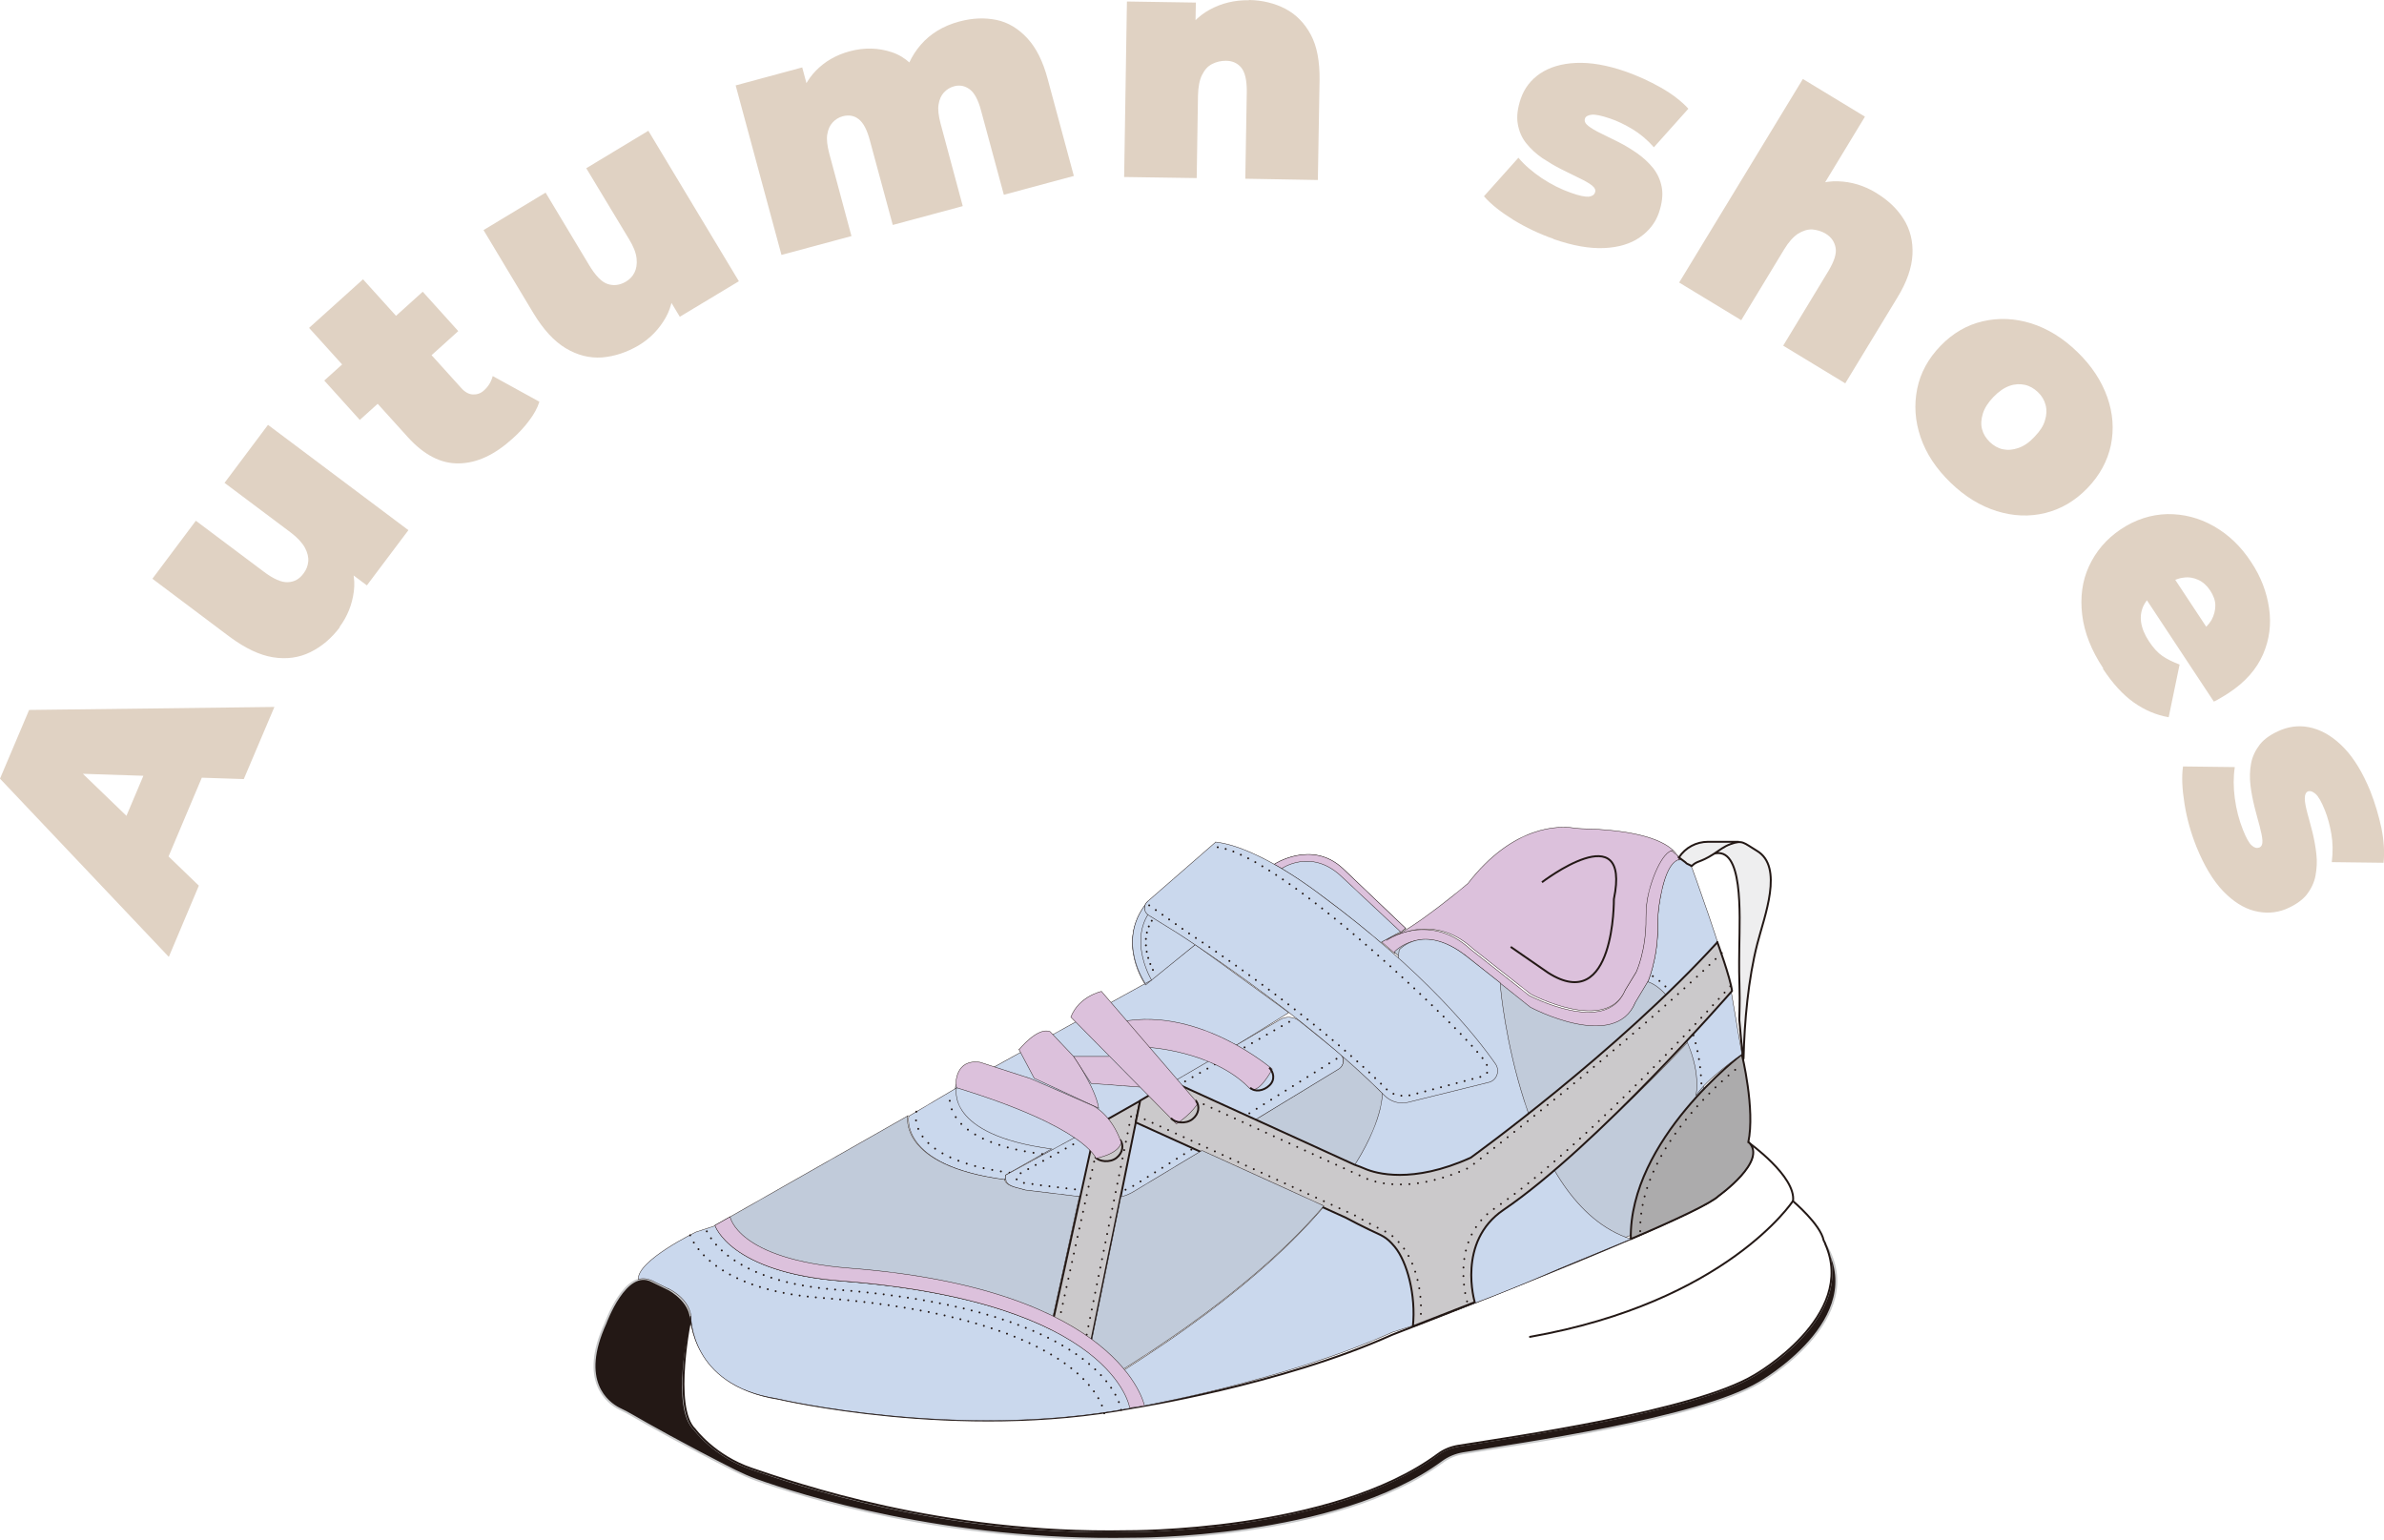 <?xml version="1.0" encoding="UTF-8"?>
<svg id="_レイヤー_2" data-name="レイヤー 2" xmlns="http://www.w3.org/2000/svg" xmlns:xlink="http://www.w3.org/1999/xlink" viewBox="0 0 111.38 71.94">
  <defs>
    <style>
      .cls-1, .cls-2, .cls-3, .cls-4, .cls-5, .cls-6, .cls-7, .cls-8, .cls-9, .cls-10, .cls-11, .cls-12, .cls-13, .cls-14, .cls-15, .cls-16, .cls-17, .cls-18, .cls-19, .cls-20, .cls-21, .cls-22, .cls-23, .cls-24, .cls-25, .cls-26, .cls-27, .cls-28, .cls-29, .cls-30, .cls-31, .cls-32, .cls-33, .cls-34 {
        stroke-width: .09px;
      }

      .cls-1, .cls-5, .cls-6, .cls-9, .cls-14, .cls-18, .cls-21, .cls-22, .cls-24, .cls-28, .cls-31, .cls-32, .cls-33 {
        stroke: #231815;
      }

      .cls-1, .cls-5, .cls-9, .cls-14, .cls-18, .cls-21, .cls-22, .cls-28, .cls-31, .cls-32, .cls-33 {
        stroke-linecap: round;
        stroke-linejoin: round;
      }

      .cls-1, .cls-5, .cls-35, .cls-14, .cls-18, .cls-21, .cls-22, .cls-24, .cls-28, .cls-33 {
        fill: none;
      }

      .cls-36 {
        fill: #e0d2c3;
      }

      .cls-36, .cls-35, .cls-37 {
        stroke-width: 0px;
      }

      .cls-2 {
        stroke: url(#Unnamed_Pattern_76-15);
      }

      .cls-2, .cls-3, .cls-4, .cls-6, .cls-7, .cls-8, .cls-10, .cls-11, .cls-12, .cls-13, .cls-15, .cls-16, .cls-17, .cls-19, .cls-20, .cls-23, .cls-24, .cls-25, .cls-26, .cls-27, .cls-29, .cls-30, .cls-34 {
        stroke-miterlimit: 10;
      }

      .cls-2, .cls-4, .cls-7, .cls-8, .cls-10, .cls-16, .cls-19, .cls-25, .cls-26 {
        fill: #dcc1dc;
      }

      .cls-3 {
        stroke: url(#Unnamed_Pattern_76-14);
      }

      .cls-3, .cls-11, .cls-12, .cls-13, .cls-15, .cls-17, .cls-23, .cls-27, .cls-29, .cls-30 {
        fill: #cad8ed;
      }

      .cls-4 {
        stroke: url(#Unnamed_Pattern_76-20);
      }

      .cls-5 {
        stroke-dasharray: 0 .41;
      }

      .cls-6 {
        fill: #eeeeef;
      }

      .cls-7 {
        stroke: url(#Unnamed_Pattern_76-10);
      }

      .cls-8 {
        stroke: url(#Unnamed_Pattern_76-7);
      }

      .cls-9 {
        fill: #acabac;
      }

      .cls-10 {
        stroke: url(#Unnamed_Pattern_76-13);
      }

      .cls-11 {
        stroke: url(#Unnamed_Pattern_76-2);
      }

      .cls-12 {
        stroke: url(#Unnamed_Pattern_76-5);
      }

      .cls-13 {
        stroke: url(#Unnamed_Pattern_76-8);
      }

      .cls-14 {
        stroke-dasharray: 0 .4;
      }

      .cls-15 {
        stroke: url(#Unnamed_Pattern_76-9);
      }

      .cls-16 {
        stroke: url(#Unnamed_Pattern_76-17);
      }

      .cls-37 {
        mix-blend-mode: multiply;
      }

      .cls-37, .cls-34 {
        fill: #231815;
      }

      .cls-17 {
        stroke: url(#Unnamed_Pattern_76-16);
      }

      .cls-18 {
        stroke-dasharray: 0 .38;
      }

      .cls-19 {
        stroke: url(#Unnamed_Pattern_76-6);
      }

      .cls-20 {
        fill: #c1cbda;
        stroke: url(#Unnamed_Pattern_76);
      }

      .cls-21 {
        stroke-dasharray: 0 .4;
      }

      .cls-22 {
        stroke-dasharray: 0 .38;
      }

      .cls-23 {
        stroke: url(#Unnamed_Pattern_76-4);
      }

      .cls-25 {
        stroke: url(#Unnamed_Pattern_76-11);
      }

      .cls-26 {
        stroke: url(#Unnamed_Pattern_76-18);
      }

      .cls-27 {
        stroke: url(#Unnamed_Pattern_76-3);
      }

      .cls-28 {
        stroke-dasharray: 0 .41;
      }

      .cls-29 {
        stroke: url(#Unnamed_Pattern_76-12);
      }

      .cls-30 {
        stroke: url(#Unnamed_Pattern_76-19);
      }

      .cls-31 {
        fill: #fff;
      }

      .cls-32 {
        fill: #cbc9cb;
      }

      .cls-33 {
        stroke-dasharray: 0 .3;
      }

      .cls-34 {
        stroke: #c8c9ca;
      }
    </style>
    <pattern id="Unnamed_Pattern_76" data-name="Unnamed Pattern 76" x="0" y="0" width="66.79" height="66.79" patternTransform="translate(-6387.67 -6252.53) scale(.22)" patternUnits="userSpaceOnUse" viewBox="0 0 66.79 66.79">
      <g>
        <rect class="cls-35" x="0" width="66.79" height="66.79"/>
        <rect class="cls-37" x="0" width="66.79" height="66.79"/>
      </g>
    </pattern>
    <pattern id="Unnamed_Pattern_76-2" data-name="Unnamed Pattern 76" patternTransform="translate(-6391.83 -6256.93) scale(.22)" xlink:href="#Unnamed_Pattern_76"/>
    <pattern id="Unnamed_Pattern_76-3" data-name="Unnamed Pattern 76" patternTransform="translate(-6391.83 -6256.93) scale(.22)" xlink:href="#Unnamed_Pattern_76"/>
    <pattern id="Unnamed_Pattern_76-4" data-name="Unnamed Pattern 76" patternTransform="translate(-6391.83 -6256.93) scale(.22)" xlink:href="#Unnamed_Pattern_76"/>
    <pattern id="Unnamed_Pattern_76-5" data-name="Unnamed Pattern 76" patternTransform="translate(-6391.83 -6256.93) scale(.22)" xlink:href="#Unnamed_Pattern_76"/>
    <pattern id="Unnamed_Pattern_76-6" data-name="Unnamed Pattern 76" patternTransform="translate(-6355.33 -6266.97) scale(.22)" xlink:href="#Unnamed_Pattern_76"/>
    <pattern id="Unnamed_Pattern_76-7" data-name="Unnamed Pattern 76" patternTransform="translate(-6355.33 -6266.97) scale(.22)" xlink:href="#Unnamed_Pattern_76"/>
    <pattern id="Unnamed_Pattern_76-8" data-name="Unnamed Pattern 76" patternTransform="translate(-6391.83 -6256.93) scale(.22)" xlink:href="#Unnamed_Pattern_76"/>
    <pattern id="Unnamed_Pattern_76-9" data-name="Unnamed Pattern 76" patternTransform="translate(-6391.83 -6256.93) scale(.22)" xlink:href="#Unnamed_Pattern_76"/>
    <pattern id="Unnamed_Pattern_76-10" data-name="Unnamed Pattern 76" patternTransform="translate(-6355.33 -6266.97) scale(.22)" xlink:href="#Unnamed_Pattern_76"/>
    <pattern id="Unnamed_Pattern_76-11" data-name="Unnamed Pattern 76" patternTransform="translate(-6355.33 -6266.97) scale(.22)" xlink:href="#Unnamed_Pattern_76"/>
    <pattern id="Unnamed_Pattern_76-12" data-name="Unnamed Pattern 76" patternTransform="translate(-6391.83 -6256.93) scale(.22)" xlink:href="#Unnamed_Pattern_76"/>
    <pattern id="Unnamed_Pattern_76-13" data-name="Unnamed Pattern 76" patternTransform="translate(-6355.33 -6266.97) scale(.22)" xlink:href="#Unnamed_Pattern_76"/>
    <pattern id="Unnamed_Pattern_76-14" data-name="Unnamed Pattern 76" patternTransform="translate(-6391.83 -6256.93) scale(.22)" xlink:href="#Unnamed_Pattern_76"/>
    <pattern id="Unnamed_Pattern_76-15" data-name="Unnamed Pattern 76" patternTransform="translate(-6355.33 -6266.97) scale(.22)" xlink:href="#Unnamed_Pattern_76"/>
    <pattern id="Unnamed_Pattern_76-16" data-name="Unnamed Pattern 76" patternTransform="translate(-6391.83 -6256.93) scale(.22)" xlink:href="#Unnamed_Pattern_76"/>
    <pattern id="Unnamed_Pattern_76-17" data-name="Unnamed Pattern 76" patternTransform="translate(-6355.33 -6266.97) scale(.22)" xlink:href="#Unnamed_Pattern_76"/>
    <pattern id="Unnamed_Pattern_76-18" data-name="Unnamed Pattern 76" patternTransform="translate(-6355.33 -6266.97) scale(.22)" xlink:href="#Unnamed_Pattern_76"/>
    <pattern id="Unnamed_Pattern_76-19" data-name="Unnamed Pattern 76" patternTransform="translate(-6391.83 -6256.93) scale(.22)" xlink:href="#Unnamed_Pattern_76"/>
    <pattern id="Unnamed_Pattern_76-20" data-name="Unnamed Pattern 76" patternTransform="translate(-6355.33 -6266.97) scale(.22)" xlink:href="#Unnamed_Pattern_76"/>
  </defs>
  <g id="_レイヤー_1-2" data-name="レイヤー 1">
    <g>
      <path class="cls-20" d="M70.59,56.32c5.32-4.27,8.67-8.08,8.67-8.08,0,0,.37,2.77.37,2.77-1.26,1.39-2.68,3.38-3.02,5.6l-.02.94-4.25,1.73"/>
      <polyline class="cls-11" points="44.69 50.82 53.51 45.95 55.84 44.13 60.21 47.31 49.06 54.26 44.35 52.97 44.66 50.65"/>
      <path class="cls-34" d="M85.27,58.11c2.16,3.52-3.07,6.49-3.07,6.49-2.86,1.71-11.32,2.88-13.84,3.3-.35.06-.67.19-.96.4-4.97,3.67-14.5,3.59-14.5,3.59-8.72.17-15.6-2.04-17.55-2.74-.34-.12-.67-.27-1-.43-2.45-1.24-4.09-2.17-4.8-2.58-.2-.12-.4-.22-.61-.32-.55-.28-1.9-1.28-.65-4,0,0,.94-2.6,2.16-1.97l.8.39s1.24.65,1,1.71c0,0-.89,3.81.21,4.84,0,0,.91,1.24,2.65,1.83,1.96.67,8.82,3.1,17.55,2.92,0,0,9.53.08,14.5-3.59.28-.21.61-.34.96-.4,2.52-.42,10.98-1.59,13.84-3.3,0,0,4.84-2.74,3.31-6.14"/>
      <path class="cls-31" d="M85.27,58.11c1.53,3.39-3.31,6.14-3.31,6.14-2.86,1.71-11.32,2.89-13.84,3.3-.35.06-.67.19-.95.4-4.97,3.67-14.5,3.59-14.5,3.59-8.72.17-15.59-2.26-17.55-2.92-1.74-.59-2.65-1.83-2.65-1.83-1.09-1.03-.19-5.27-.19-5.27,0,0,.07,3.2,4.1,3.83,0,0,8.38,1.97,16.52.43,0,0,6.9-1.06,12.15-3.42,0,0,14.17-5.43,15.23-6.49,0,0,2.3-1.65,1.4-2.5,0,0,2.24,1.59,2.09,2.75,0,0,1.28,1.08,1.43,1.83l.08.16Z"/>
      <path class="cls-1" d="M83.76,56.12s-3.1,4.72-12.28,6.34"/>
      <path class="cls-27" d="M52.82,65.79h0c-8.14,1.53-16.56-.45-16.56-.45-4.03-.63-3.98-3.83-3.98-3.83l-.02.43c.25-1.18-1.07-1.75-1.07-1.75l.07.04-.65-.32c-.48-.28-.79-.13-.79-.13-.06-.89,2.7-2.22,2.7-2.22l.92-.3s.69,2.2,5.93,2.6c12.72.99,13.45,5.93,13.45,5.93"/>
      <path class="cls-18" d="M52.38,65.87s-.56-4.65-13.36-5.62c-5.25-.4-6.05-2.84-6.05-2.84"/>
      <path class="cls-18" d="M51.59,66.03s-.5-4.43-13.3-5.4c-5.25-.4-6.05-2.92-6.05-2.92"/>
      <path class="cls-9" d="M81.7,53.37c.91.85-1.4,2.5-1.4,2.5-.34.34-2,1.12-4.11,2.02h0c-.08-4.64,5.19-8.63,5.19-8.63,0,0,.63,2.57.3,4.11"/>
      <path class="cls-5" d="M76.63,57.52h0c-.07-4.14,4.63-7.69,4.63-7.69"/>
      <path class="cls-23" d="M42.46,52.15s-.48,2.32,4.52,2.98v-.23s2.15-1.22,2.15-1.22c-5-.66-4.44-2.85-4.44-2.85l-2.23,1.32Z"/>
      <path class="cls-28" d="M42.81,51.94s-.64,2.19,4.36,2.85"/>
      <path class="cls-28" d="M48.69,53.92c-4.95-.65-4.24-2.82-4.34-2.83"/>
      <path class="cls-12" d="M79.24,51.19c.43-.73,2.14-1.94,2.14-1.94l-.54-3.17c-.35-1.59-1.79-5.53-1.79-5.53-.97-1.23-1.39.71-1.54,1.74-.04.28-.06.56-.06.85.03,1.67-.49,2.8-.49,2.8,0,0,2.66,2.65,2.28,5.25"/>
      <path class="cls-22" d="M77.22,45.61s2.18,1.18,2.28,5.25"/>
      <path class="cls-19" d="M78.67,40.16c-.68-.16-1.01,1.12-1.16,2.15-.04.29-.06.58-.06.87.03,1.65-.5,2.78-.5,2.78l-.57.94c-.96,2.33-4.91.24-4.91.24l-3.01-2.37c-2.01-1.54-3.3-.23-3.3-.23l-.61-.53s2.16-1.5,4.15.34l2.74,2.16s3.59,1.9,4.46-.21l.52-.85s.48-1.02.45-2.53c0-.26.01-.53.05-.79.1-.73.45-1.83.84-2.28.13-.16.38-.14.49.04l.4.29Z"/>
      <path class="cls-8" d="M78.45,40.2s-.06-1.38-4.5-1.48c-.15,0-.3-.02-.45-.04-.62-.09-2.79-.16-4.92,2.6,0,0-2.58,2.18-3.65,2.55l-.16.11s2.08-1.43,4.04.38l2.71,2.13s3.55,1.88,4.42-.21l.51-.84s.47-1.01.45-2.5c0-.26.01-.52.05-.78.13-.93.72-2.39,1.22-2.38"/>
      <path class="cls-21" d="M68.65,60.85s-.82-2.86,1.25-4.37"/>
      <path class="cls-24" d="M72.04,41.22s4.19-3.21,3.36.79c0,0,.06,5.43-3.07,3.44l-1.75-1.21"/>
      <path class="cls-13" d="M53.55,42.24c-1.43,1.8-.03,3.78-.03,3.78l2.33-1.89c-.94-.65-.81-.56-.81-.56l-1.34-.83c-.23-.14-.25-.47-.05-.64"/>
      <path class="cls-15" d="M53.65,42.1c-.2.18-.23.46,0,.6-.88,1.39.15,3.09.15,3.09l-.29.16s-1.38-1.95.05-3.75"/>
      <path class="cls-33" d="M53.81,43.02c-.69,1.09.12,2.42.12,2.42"/>
      <path class="cls-20" d="M42.41,52.13s-.48,2.32,4.52,2.98v-.05c.02.36.55.4.9.51h0l2.6.31-1.34,6.11v.12c-1.99-1-5.06-1.9-9.75-2.26-5.25-.41-5.93-2.6-5.93-2.6l9.01-5.12Z"/>
      <polyline class="cls-7" points="51.81 49.36 50.15 49.36 50.98 50.62 53.27 50.79"/>
      <path class="cls-25" d="M47.61,49.04s.87-1.08,1.45-.84l1.09,1.15s1.05,1.5,1.18,2.43l-3.01-1.4-.71-1.34Z"/>
      <path class="cls-29" d="M59.53,40.39s1.75-1.16,3.21.2l2.94,2.8-1.18.65s-2.95-2.55-4.97-3.65Z"/>
      <path class="cls-10" d="M65.68,43.38l-2.94-2.8c-1.45-1.36-3.21-.2-3.21-.2l.35.2s1.35-.95,2.75.33l2.82,2.64.22-.18Z"/>
      <path class="cls-3" d="M47.88,55.59h0c-.35-.11-.88-.15-.89-.51,0-.1,0-.17,0-.18l5.27-2.87,7.56-4.4c.27-.16.62-.13.87.06l1.89,1.52c.26.21.23.61-.05.78l-9.59,5.78c-.39.24-.86.34-1.31.28l-3.73-.45Z"/>
      <path class="cls-14" d="M62.44,49.47l-9.43,5.9c-.35.21-.86.43-1.27.38l-3.42-.41h0c-.31-.1-.83,0-.84-.32,0-.08.03-.09.03-.11l4.65-2.55,8.18-4.68"/>
      <polygon class="cls-32" points="51.2 52.6 49.13 62.01 50.9 63.07 53.27 51.43 51.2 52.6"/>
      <line class="cls-14" x1="51.46" y1="52.71" x2="49.39" y2="62.12"/>
      <path class="cls-20" d="M62.74,49.33c.68.6,1.34,1.22,1.95,1.84.29.29.71.41,1.1.31l3.76-.94c.38-.09.54-.54.32-.87-.66-.95-2.11-2.84-4.73-5.19l.05-.05s1.28-1.33,3.3.23l3.01,2.4s3.95,2.11,4.91-.24l.57-.95h0s.78.17,1.47,1.54l.02.03c-4.35,4.32-9.73,6.66-9.73,6.66-2.74,1.25-4.43.74-4.93.53-.16-.07-.32-.13-.49-.19l-4.65-2.14-.14.09,4.01-2.44c.28-.17.31-.58.05-.78"/>
      <path class="cls-2" d="M58.35,50.82c.42.43,1.09-.87,1.09-.87,0,0-3.36-2.91-7.01-2.22l1.17,1.2s3.05.16,4.74,1.88Z"/>
      <line class="cls-14" x1="50.69" y1="62.75" x2="52.92" y2="51.78"/>
      <path class="cls-17" d="M65.37,44.38s1.1-1.28,3.11.27l1.61,1.27.02.28s.91,10.05,6.09,11.69l-3.38,1.4c-4.52,1.97-7.76,2.95-7.76,2.95-5.25,2.36-12.15,3.54-12.15,3.54l-.08-.1s-.02-.55-.73-1.41c12.69-7.89,12.48-13.16,12.48-13.16l.79-6.73Z"/>
      <path class="cls-24" d="M52.33,53.25c.18.23.14.61-.17.85s-.82.18-1-.05"/>
      <path class="cls-24" d="M59.3,49.88c.2.21.29.56.01.83s-.69.32-.9.11"/>
      <path class="cls-16" d="M44.69,50.82c6.05,1.85,6.51,3.3,6.51,3.3,1.17-.25,1.18-.75,1.18-.75-.45-1.3-1.3-1.7-1.3-1.7l-2.94-1.28-2.35-.76c-1.17-.17-1.13,1.02-1.13,1.02l.03.17Z"/>
      <path class="cls-32" d="M80.24,44.02c-4.72,5.17-11.53,10.07-11.53,10.07-2.74,1.24-4.44.73-4.93.52-.16-.07-.32-.13-.49-.19l-8.51-3.88-1.51.88-.21,1.02,9.81,4.45c.37.2.75.39,1.12.57.58.28.76.3,1.17.79.58.7,1,2.26.85,3.72l2.89-1.13s-.85-2.82,1.34-4.31c4.37-2.97,10.68-10.23,10.68-10.23-.08-.63-.69-2.29-.69-2.29Z"/>
      <path class="cls-20" d="M56.15,53.75s5.7,2.59,5.7,2.59c-1.81,2.12-4.79,4.79-9.72,7.85h-.09c-.27-.33-.63-.69-1.11-1.05v-.15s1.43-7.02,1.43-7.02v-.05c.21-.05.41-.13.59-.24l3.19-1.92"/>
      <path class="cls-14" d="M80.84,46.08s-6.63,7.4-11,10.37c-2.19,1.49-1.29,4.39-1.29,4.39"/>
      <path class="cls-14" d="M53.12,52.13l10.17,4.65c.37.2.69.4,1.07.58.58.28.72.35,1.13.84.58.7,1.02,2.08.87,3.53"/>
      <path class="cls-14" d="M80.44,44.53c-4.22,4.15-11.81,10.03-11.81,10.03-3.21,1.45-4.93.44-4.93.44l-8.98-4.1"/>
      <path class="cls-26" d="M50.03,47.52c.38-.98,1.43-1.2,1.43-1.2l4.5,5.23s-.28.49-1,.96l-4.93-4.99Z"/>
      <path class="cls-24" d="M55.88,51.44c.18.23.14.61-.17.85s-.82.18-1-.05"/>
      <path class="cls-30" d="M56.79,39.35l-3.18,2.77c-.2.18-.18.5.05.64l1.34.83s5.86,3.74,9.69,7.6c.29.29.71.41,1.1.31l3.76-.93c.38-.09.54-.54.32-.86-.9-1.29-3.29-4.3-8.12-7.86,0,0-2.87-2.27-4.96-2.51Z"/>
      <path class="cls-22" d="M53.69,42.3l1.8,1.27s5.67,3.67,9.31,7.34c.27.28.77.34,1.14.25l3.2-.84c.36-.09.52-.31.22-.75-.83-1.24-9.44-9.61-12.49-9.99"/>
      <path class="cls-4" d="M52.78,65.78h0l.69-.1s-1.07-5.45-13.78-6.43c-5.25-.41-5.58-2.4-5.58-2.4l-.71.4s.69,2.2,5.93,2.6c12.72.99,13.45,5.93,13.45,5.93"/>
      <path class="cls-6" d="M80.06,39.89c1.39-.39,1.22,2.8,1.2,4.37-.03,2.09.05,1.51,0,3.38,0,0,.19,2.22.2,1.77.04-1.69.22-3.67.64-5.31.33-1.29,1.25-3.6-.02-4.35-.62-.37-.66-.52-1.23-.31-.31.11-.51.28-.8.47-.65.41-.75.29-1.01.55-.48-.24.05.07-.6-.4h0c.3-.46.81-.73,1.36-.73h1.44"/>
    </g>
    <g id="_レイヤー_2のコピー" data-name="レイヤー 2のコピー">
      <g>
        <path class="cls-36" d="M7.88,44.7L0,36.38l1.36-3.21,11.46-.14-1.43,3.37-9.44-.31.54-1.27,6.8,6.56-1.4,3.32ZM7.26,41.47l-2-1.82,1.88-4.45,2.7.16-2.58,6.11Z"/>
        <path class="cls-36" d="M15.88,29.3c-.39.52-.85.91-1.38,1.17-.53.26-1.11.34-1.74.24s-1.3-.42-2.02-.95l-3.62-2.72,2.03-2.71,3.16,2.37c.46.35.85.52,1.14.5.3-.01.55-.15.74-.42.12-.16.19-.34.21-.54s-.03-.42-.16-.66c-.13-.23-.35-.47-.67-.71l-3.08-2.31,2.03-2.71,6.56,4.92-1.94,2.58-1.9-1.42.9-.13c.34.62.47,1.23.39,1.84-.08.61-.3,1.16-.67,1.66Z"/>
        <path class="cls-36" d="M23.95,20.49c-.84.76-1.67,1.15-2.51,1.16-.83.02-1.63-.39-2.39-1.23l-4.61-5.1,2.52-2.27,4.59,5.08c.17.19.35.29.54.3.19.01.37-.05.51-.18.22-.19.35-.42.42-.68l2.18,1.2c-.09.29-.25.58-.47.87-.22.3-.48.58-.78.85ZM16.81,19.62l-1.66-1.84,4.6-4.15,1.66,1.84-4.6,4.15Z"/>
        <path class="cls-36" d="M29.85,16.13c-.56.33-1.13.52-1.72.57-.59.04-1.15-.1-1.7-.43s-1.05-.88-1.51-1.64l-2.33-3.88,2.9-1.75,2.03,3.38c.3.5.59.8.87.89s.56.06.85-.11c.17-.1.31-.24.4-.42s.13-.4.1-.67c-.03-.27-.15-.57-.36-.91l-1.99-3.3,2.9-1.75,4.23,7.03-2.76,1.66-1.22-2.03.89.22c.08.7-.03,1.32-.33,1.85s-.72.97-1.25,1.29Z"/>
        <path class="cls-36" d="M44.84,1c.6-.16,1.17-.18,1.71-.07s1.02.4,1.44.85c.42.45.74,1.09.96,1.92l1.22,4.52-3.27.88-1.07-3.95c-.13-.49-.31-.82-.53-.98s-.46-.21-.72-.14c-.19.05-.35.15-.48.29s-.21.32-.25.56c-.04.23,0,.53.09.88l1.04,3.87-3.27.88-1.07-3.95c-.13-.49-.3-.82-.52-.99-.21-.17-.46-.21-.74-.14-.19.05-.35.15-.48.29s-.21.32-.25.56c-.04.23,0,.53.09.88l1.04,3.87-3.27.88-2.14-7.92,3.11-.84.61,2.27-.81-.46c.14-.68.42-1.23.84-1.66.42-.43.94-.73,1.56-.9.7-.19,1.36-.17,1.99.04s1.15.69,1.54,1.42l-1.04.11c.11-.73.4-1.36.85-1.88s1.05-.88,1.78-1.08Z"/>
        <path class="cls-36" d="M58.35,0c.63.01,1.2.15,1.7.41s.9.67,1.19,1.21c.29.54.42,1.25.41,2.11l-.08,4.68-3.39-.06.07-4.09c0-.51-.08-.87-.25-1.09-.18-.22-.42-.33-.73-.33-.23,0-.44.05-.64.15-.2.1-.35.27-.47.51-.12.24-.18.56-.19.97l-.06,3.85-3.39-.05.13-8.2,3.22.05-.04,2.4-.63-.7c.33-.61.77-1.07,1.32-1.37.55-.3,1.16-.45,1.83-.44Z"/>
        <path class="cls-36" d="M72.58,11.16c-.66-.23-1.29-.53-1.88-.89-.59-.37-1.05-.73-1.37-1.1l1.61-1.8c.29.35.66.66,1.1.96.44.29.9.52,1.36.68.39.14.66.19.82.18.16-.02.26-.08.3-.2.04-.11-.01-.22-.15-.33s-.34-.22-.59-.34c-.25-.12-.53-.26-.83-.41-.3-.15-.6-.33-.89-.52-.29-.2-.54-.43-.75-.69s-.34-.56-.4-.91c-.06-.34-.01-.74.14-1.18.17-.49.47-.88.91-1.18.44-.29.99-.46,1.67-.49.67-.03,1.45.1,2.31.4.57.2,1.12.45,1.65.75.53.3.96.63,1.29.99l-1.61,1.8c-.32-.36-.66-.64-1.01-.85-.35-.21-.7-.38-1.03-.49-.41-.14-.7-.2-.87-.18-.17.02-.28.08-.31.18-.04.11.01.23.15.34.14.11.34.23.59.35.25.12.53.26.83.41s.59.33.88.53c.28.2.53.43.74.69.2.26.34.56.4.91.06.34.01.74-.14,1.18-.16.46-.46.84-.89,1.14s-.99.47-1.67.5c-.68.03-1.47-.11-2.36-.42Z"/>
        <path class="cls-36" d="M87.68,9.03c.54.33.96.73,1.26,1.21.3.48.44,1.03.41,1.65-.03.61-.26,1.29-.71,2.02l-2.43,4-2.9-1.76,2.12-3.5c.26-.44.38-.79.33-1.07s-.2-.5-.46-.66c-.2-.12-.41-.18-.63-.2-.22-.01-.44.06-.67.2-.22.15-.44.39-.65.74l-2,3.3-2.9-1.76,5.78-9.51,2.9,1.76-2.76,4.55-.33-1.01c.6-.36,1.21-.54,1.83-.52.63.02,1.23.2,1.8.55Z"/>
        <path class="cls-36" d="M91.12,22.54c-.67-.65-1.13-1.35-1.39-2.11-.26-.76-.31-1.51-.16-2.26.15-.75.52-1.42,1.09-2.01.58-.6,1.24-.98,1.98-1.15.74-.17,1.49-.14,2.26.1.76.24,1.48.68,2.15,1.33.67.65,1.13,1.35,1.4,2.11.27.76.32,1.51.17,2.25-.16.74-.52,1.41-1.1,2.01s-1.24.98-1.97,1.16c-.74.18-1.49.15-2.26-.09-.77-.24-1.49-.68-2.16-1.33ZM92.96,20.65c.18.17.38.29.61.34.23.05.47.03.73-.06.26-.09.51-.26.75-.52.25-.26.42-.51.49-.77.08-.25.09-.49.03-.72-.06-.23-.18-.43-.36-.6-.18-.17-.38-.29-.61-.34-.23-.05-.47-.04-.72.05-.25.09-.5.26-.75.52-.24.25-.41.51-.49.77-.08.26-.1.5-.04.73.06.23.18.42.36.6Z"/>
        <path class="cls-36" d="M98.26,31.22c-.55-.83-.88-1.66-.98-2.49-.1-.83,0-1.59.32-2.28s.81-1.27,1.48-1.72c.69-.46,1.42-.69,2.17-.71.76-.01,1.48.17,2.17.56.69.39,1.28.95,1.76,1.69.45.68.72,1.39.83,2.14.11.75.02,1.47-.28,2.16-.3.69-.83,1.3-1.61,1.81-.1.07-.21.13-.34.21s-.24.14-.35.19l-3.48-5.27,1.36-.9,2.49,3.77-1.07-.82c.27-.18.46-.37.59-.59.12-.22.18-.45.18-.68,0-.24-.09-.47-.24-.7-.15-.23-.34-.4-.56-.5-.22-.1-.45-.14-.7-.1-.25.03-.51.14-.77.31l-.42.28c-.29.19-.5.42-.64.67-.13.25-.18.52-.14.81.04.29.16.58.36.89.21.32.42.55.64.7s.49.28.8.4l-.51,2.46c-.58-.1-1.12-.33-1.63-.69-.51-.36-.99-.89-1.44-1.57Z"/>
        <path class="cls-36" d="M102.62,39.57c-.26-.65-.45-1.32-.56-2.01-.11-.69-.14-1.27-.07-1.75l2.42.03c-.07.45-.07.93,0,1.46.07.53.2,1.02.38,1.47.15.38.29.63.41.73.12.11.23.14.35.1.11-.04.16-.16.15-.33-.01-.18-.06-.4-.13-.67s-.16-.57-.24-.9c-.08-.33-.15-.67-.19-1.02s-.03-.69.03-1.01c.06-.33.21-.63.42-.9.22-.27.55-.49.99-.67.48-.19.98-.22,1.48-.08.51.14,1,.45,1.46.93.47.49.87,1.16,1.22,2.01.22.56.39,1.13.52,1.73.12.6.15,1.14.1,1.62l-2.42-.03c.06-.48.05-.92-.02-1.32-.07-.41-.17-.77-.3-1.1-.16-.4-.31-.66-.44-.77s-.24-.15-.34-.12c-.11.04-.16.16-.16.34s.05.41.12.68.16.57.24.9c.08.33.14.66.18,1.01.04.35.02.68-.04,1.01-.06.33-.21.63-.42.9-.22.27-.55.49-.98.67-.46.18-.94.21-1.45.08-.51-.13-1-.44-1.47-.93s-.88-1.18-1.24-2.06Z"/>
      </g>
    </g>
  </g>
</svg>
